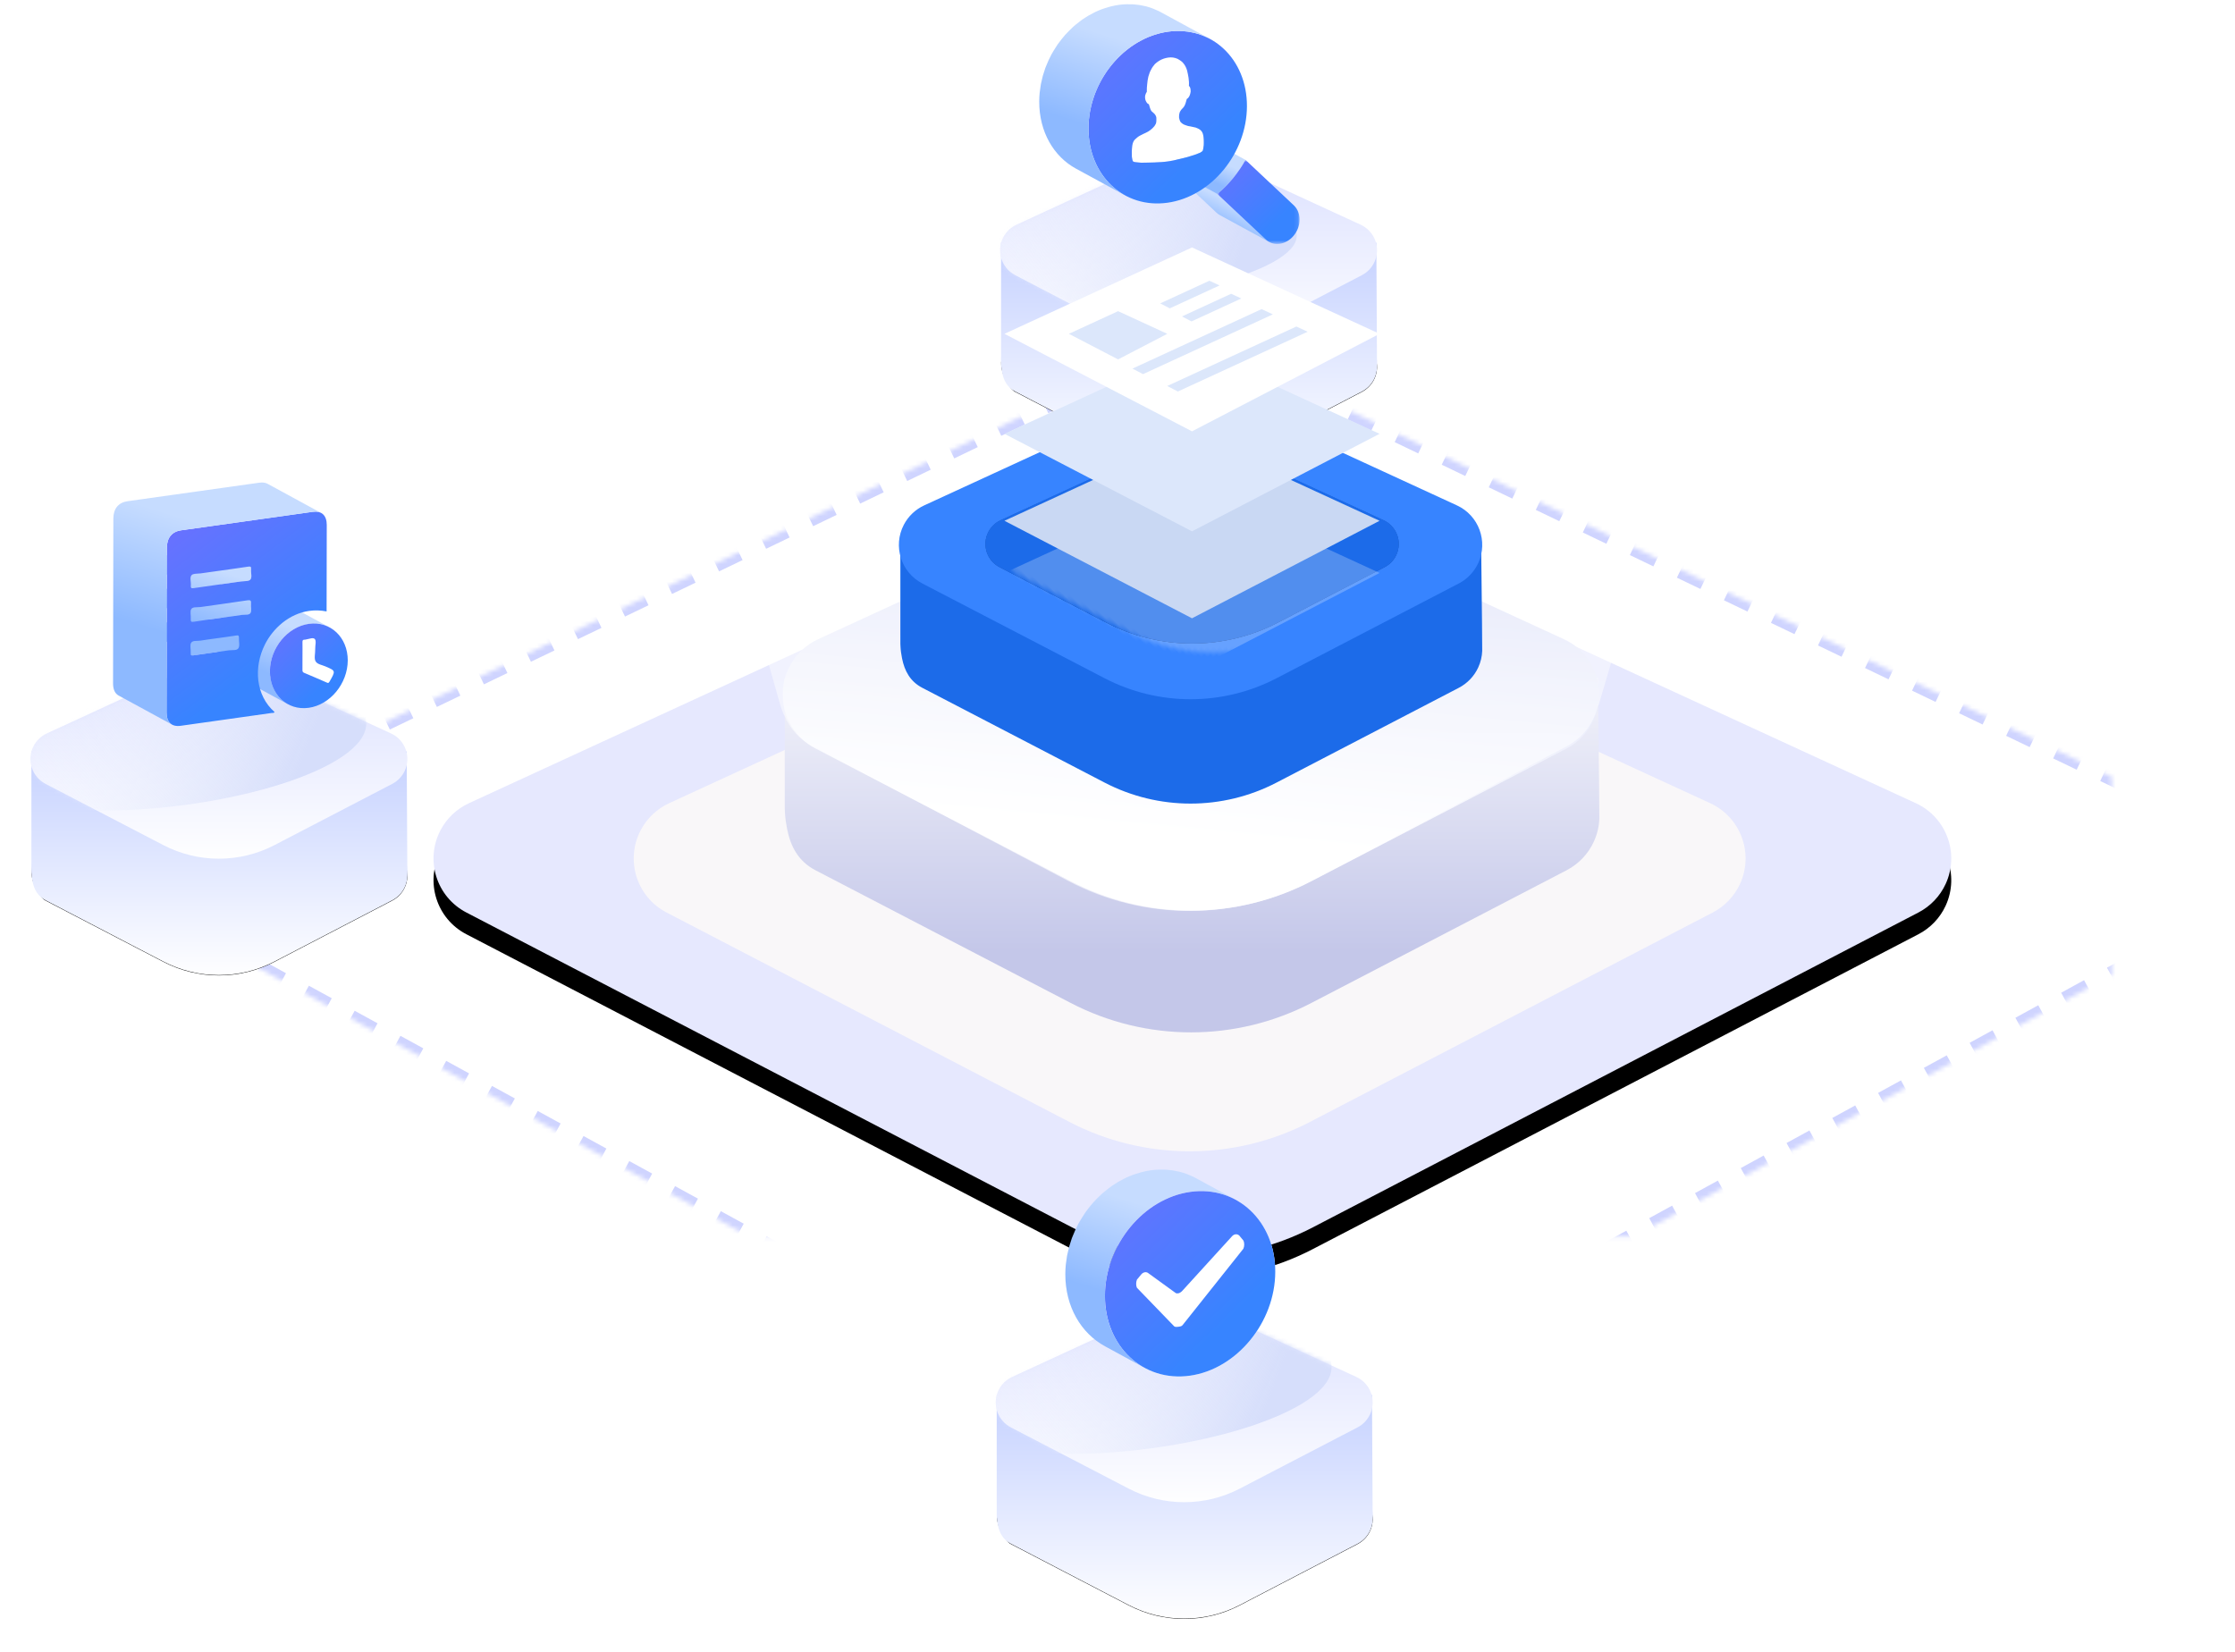 <?xml version="1.0" encoding="UTF-8"?>
<svg width="514px" height="380px" viewBox="0 0 514 380" version="1.1" xmlns="http://www.w3.org/2000/svg" xmlns:xlink="http://www.w3.org/1999/xlink">
    <title>jianli_img</title>
    <defs>
        <path d="M292.321,83.413 L433.598,148.475 C440.621,151.709 443.693,160.024 440.459,167.047 C439.159,169.869 436.957,172.179 434.201,173.612 L294.902,246.04 C277.552,255.061 256.895,255.061 239.545,246.04 L100.246,173.612 C93.386,170.046 90.716,161.593 94.283,154.733 C95.716,151.976 98.026,149.774 100.848,148.475 L242.126,83.413 C258.053,76.078 276.393,76.078 292.321,83.413 Z" id="path-1"></path>
        <filter x="-3.7%" y="-4.6%" width="107.4%" height="114.9%" filterUnits="objectBoundingBox" id="filter-2">
            <feOffset dx="0" dy="5" in="SourceAlpha" result="shadowOffsetOuter1"></feOffset>
            <feGaussianBlur stdDeviation="3.5" in="shadowOffsetOuter1" result="shadowBlurOuter1"></feGaussianBlur>
            <feColorMatrix values="0 0 0 0 0.761   0 0 0 0 0.789   0 0 0 0 0.937  0 0 0 1 0" type="matrix" in="shadowBlurOuter1"></feColorMatrix>
        </filter>
        <linearGradient x1="50%" y1="0%" x2="50%" y2="79.266%" id="linearGradient-3">
            <stop stop-color="#FFFFFF" offset="0%"></stop>
            <stop stop-color="#C4C7E9" offset="100%"></stop>
        </linearGradient>
        <linearGradient x1="-14.619%" y1="-47.977%" x2="73.819%" y2="60.737%" id="linearGradient-4">
            <stop stop-color="#939FEB" offset="0%"></stop>
            <stop stop-color="#FFFFFF" offset="100%"></stop>
        </linearGradient>
        <linearGradient x1="50%" y1="-14.325%" x2="50%" y2="100%" id="linearGradient-5">
            <stop stop-color="#FFFFFF" stop-opacity="0" offset="0%"></stop>
            <stop stop-color="#FFFFFF" offset="100%"></stop>
        </linearGradient>
        <path d="M292.98,53.237 L498.392,151.912 C505.362,155.26 508.298,163.624 504.95,170.594 C503.682,173.233 501.619,175.407 499.052,176.813 L295.807,288.053 C277.859,297.877 256.141,297.877 238.193,288.053 L34.948,176.813 C28.166,173.101 25.677,164.593 29.389,157.81 C30.794,155.243 32.969,153.18 35.608,151.912 L241.02,53.237 C257.442,45.349 276.558,45.349 292.98,53.237 Z" id="path-6"></path>
        <mask id="mask-7" maskContentUnits="userSpaceOnUse" maskUnits="objectBoundingBox" x="0" y="0" width="478.666" height="248.1" fill="white">
            <use xlink:href="#path-6"></use>
        </mask>
        <path d="M54.927,28.385 L82.928,41.28 C86.169,42.773 87.587,46.61 86.094,49.852 C85.494,51.154 84.478,52.22 83.206,52.882 L56.119,66.966 C48.111,71.129 38.577,71.129 30.569,66.966 L3.482,52.882 C2.044,52.244 -0.916,47.334 0.73,44.168 C1.391,42.896 2.457,41.88 3.76,41.28 L31.76,28.385 C39.112,25 47.576,25 54.927,28.385 Z" id="path-8"></path>
        <filter x="-12.7%" y="-22.6%" width="125.5%" height="149.7%" filterUnits="objectBoundingBox" id="filter-9">
            <feOffset dx="0" dy="1" in="SourceAlpha" result="shadowOffsetOuter1"></feOffset>
            <feGaussianBlur stdDeviation="3.5" in="shadowOffsetOuter1" result="shadowBlurOuter1"></feGaussianBlur>
            <feColorMatrix values="0 0 0 0 0.761   0 0 0 0 0.789   0 0 0 0 0.937  0 0 0 1 0" type="matrix" in="shadowBlurOuter1"></feColorMatrix>
        </filter>
        <linearGradient x1="50%" y1="0%" x2="50%" y2="100%" id="linearGradient-10">
            <stop stop-color="#BDCBFF" offset="0%"></stop>
            <stop stop-color="#FFFFFF" offset="100%"></stop>
        </linearGradient>
        <linearGradient x1="50%" y1="100%" x2="50%" y2="17.844%" id="linearGradient-11">
            <stop stop-color="#FFFFFF" offset="0%"></stop>
            <stop stop-color="#E1E5FF" offset="100%"></stop>
        </linearGradient>
        <path d="M54.927,2.539 L82.928,15.434 C86.169,16.927 87.587,20.764 86.094,24.006 C85.494,25.308 84.478,26.374 83.206,27.036 L56.119,41.119 C48.111,45.283 38.577,45.283 30.569,41.119 L3.482,27.036 C0.316,25.39 -0.916,21.488 0.73,18.322 C1.391,17.05 2.457,16.034 3.76,15.434 L31.76,2.539 C39.112,-0.846 47.576,-0.846 54.927,2.539 Z" id="path-12"></path>
        <linearGradient x1="17.013%" y1="40.359%" x2="88.296%" y2="50.997%" id="linearGradient-14">
            <stop stop-color="#FFFFFF" stop-opacity="0" offset="0%"></stop>
            <stop stop-color="#D6DEFB" offset="100%"></stop>
        </linearGradient>
        <path d="M54.927,28.385 L82.928,41.28 C86.169,42.773 87.587,46.61 86.094,49.852 C85.494,51.154 84.478,52.22 83.206,52.882 L56.119,66.966 C48.111,71.129 38.577,71.129 30.569,66.966 L3.482,52.882 C2.044,52.244 -0.916,47.334 0.73,44.168 C1.391,42.896 2.457,41.88 3.76,41.28 L31.76,28.385 C39.112,25 47.576,25 54.927,28.385 Z" id="path-15"></path>
        <filter x="-12.7%" y="-22.6%" width="125.5%" height="149.7%" filterUnits="objectBoundingBox" id="filter-16">
            <feOffset dx="0" dy="1" in="SourceAlpha" result="shadowOffsetOuter1"></feOffset>
            <feGaussianBlur stdDeviation="3.5" in="shadowOffsetOuter1" result="shadowBlurOuter1"></feGaussianBlur>
            <feColorMatrix values="0 0 0 0 0.761   0 0 0 0 0.789   0 0 0 0 0.937  0 0 0 1 0" type="matrix" in="shadowBlurOuter1"></feColorMatrix>
        </filter>
        <path d="M54.927,2.539 L82.928,15.434 C86.169,16.927 87.587,20.764 86.094,24.006 C85.494,25.308 84.478,26.374 83.206,27.036 L56.119,41.119 C48.111,45.283 38.577,45.283 30.569,41.119 L3.482,27.036 C0.316,25.39 -0.916,21.488 0.73,18.322 C1.391,17.05 2.457,16.034 3.76,15.434 L31.76,2.539 C39.112,-0.846 47.576,-0.846 54.927,2.539 Z" id="path-17"></path>
        <path d="M54.927,28.385 L82.928,41.28 C86.169,42.773 87.587,46.61 86.094,49.852 C85.494,51.154 84.478,52.22 83.206,52.882 L56.119,66.966 C48.111,71.129 38.577,71.129 30.569,66.966 L3.482,52.882 C2.044,52.244 -0.916,47.334 0.73,44.168 C1.391,42.896 2.457,41.88 3.76,41.28 L31.76,28.385 C39.112,25 47.576,25 54.927,28.385 Z" id="path-19"></path>
        <filter x="-12.7%" y="-22.6%" width="125.5%" height="149.7%" filterUnits="objectBoundingBox" id="filter-20">
            <feOffset dx="0" dy="1" in="SourceAlpha" result="shadowOffsetOuter1"></feOffset>
            <feGaussianBlur stdDeviation="3.5" in="shadowOffsetOuter1" result="shadowBlurOuter1"></feGaussianBlur>
            <feColorMatrix values="0 0 0 0 0.761   0 0 0 0 0.789   0 0 0 0 0.937  0 0 0 1 0" type="matrix" in="shadowBlurOuter1"></feColorMatrix>
        </filter>
        <path d="M54.927,2.539 L82.928,15.434 C86.169,16.927 87.587,20.764 86.094,24.006 C85.494,25.308 84.478,26.374 83.206,27.036 L56.119,41.119 C48.111,45.283 38.577,45.283 30.569,41.119 L3.482,27.036 C0.316,25.39 -0.916,21.488 0.73,18.322 C1.391,17.05 2.457,16.034 3.76,15.434 L31.76,2.539 C39.112,-0.846 47.576,-0.846 54.927,2.539 Z" id="path-21"></path>
        <linearGradient x1="17.013%" y1="43.628%" x2="88.296%" y2="50.659%" id="linearGradient-23">
            <stop stop-color="#FFFFFF" stop-opacity="0" offset="0%"></stop>
            <stop stop-color="#D6DEFB" offset="100%"></stop>
        </linearGradient>
        <linearGradient x1="26.835%" y1="27.32%" x2="73.214%" y2="73.926%" id="linearGradient-24">
            <stop stop-color="#2675F3" offset="0%"></stop>
            <stop stop-color="#124AA3" offset="100%"></stop>
        </linearGradient>
        <path d="M55.708,30.355 L82.665,20.398 C85.774,19.25 89.224,20.839 90.373,23.947 C90.834,25.197 90.867,26.564 90.466,27.833 L82.143,54.183 C77.936,67.503 67.503,77.936 54.183,82.143 L27.833,90.466 C24.674,91.464 21.303,89.711 20.305,86.551 C19.904,85.281 19.937,83.914 20.398,82.665 L30.355,55.708 C34.695,43.958 43.958,34.695 55.708,30.355 Z" id="path-25"></path>
        <linearGradient x1="38.201%" y1="18.53%" x2="21.15%" y2="62.486%" id="linearGradient-27">
            <stop stop-color="#C6DCFF" offset="0%"></stop>
            <stop stop-color="#8DB9FF" offset="100%"></stop>
        </linearGradient>
        <linearGradient x1="7.759%" y1="0%" x2="92.241%" y2="100%" id="linearGradient-28">
            <stop stop-color="#6871FF" offset="0%"></stop>
            <stop stop-color="#3784FF" offset="71.82%"></stop>
            <stop stop-color="#3784FF" offset="100%"></stop>
        </linearGradient>
        <linearGradient x1="39.053%" y1="16.551%" x2="23.232%" y2="63.271%" id="linearGradient-29">
            <stop stop-color="#C6DCFF" offset="0%"></stop>
            <stop stop-color="#8DB9FF" offset="100%"></stop>
        </linearGradient>
        <linearGradient x1="22.089%" y1="0%" x2="77.911%" y2="100%" id="linearGradient-30">
            <stop stop-color="#6871FF" offset="0%"></stop>
            <stop stop-color="#3784FF" offset="71.82%"></stop>
            <stop stop-color="#3784FF" offset="100%"></stop>
        </linearGradient>
        <linearGradient x1="41.285%" y1="16.551%" x2="28.691%" y2="63.271%" id="linearGradient-31">
            <stop stop-color="#C6DCFF" offset="0%"></stop>
            <stop stop-color="#8DB9FF" offset="100%"></stop>
        </linearGradient>
        <path d="M33.607,0.045 C23.526,1.461 13.437,2.88 3.357,4.296 L3.357,4.296 C1.245,4.593 0.074,6.018 0.07,8.278 L0.07,8.278 C0.047,20.914 0.024,33.56 0,46.195 L0,46.195 C-0.003,47.59 0.44,48.542 1.276,48.996 L1.276,48.996 L13.587,55.693 C12.751,55.238 12.308,54.287 12.311,52.892 L12.311,52.892 C12.334,40.256 12.358,27.611 12.381,14.975 L12.381,14.975 C12.386,12.715 13.556,11.289 15.667,10.993 L15.667,10.993 C25.748,9.576 35.837,8.158 45.918,6.742 L45.918,6.742 C46.697,6.632 47.352,6.725 47.863,7.004 L47.863,7.004 L35.552,0.306 C35.181,0.104 34.735,0 34.219,0 L34.219,0 C34.024,0 33.821,0.015 33.607,0.045" id="path-32"></path>
        <linearGradient x1="38.201%" y1="31.683%" x2="21.15%" y2="57.267%" id="linearGradient-34">
            <stop stop-color="#C6DCFF" offset="0%"></stop>
            <stop stop-color="#8DB9FF" offset="100%"></stop>
        </linearGradient>
        <linearGradient x1="38.201%" y1="29.261%" x2="21.15%" y2="58.228%" id="linearGradient-35">
            <stop stop-color="#C6DCFF" offset="0%"></stop>
            <stop stop-color="#8DB9FF" offset="100%"></stop>
        </linearGradient>
        <polygon id="path-36" points="0 0 18.903 0 18.903 19.339 0 19.339"></polygon>
        <linearGradient x1="2.229%" y1="0%" x2="97.771%" y2="100%" id="linearGradient-38">
            <stop stop-color="#6871FF" offset="0%"></stop>
            <stop stop-color="#3784FF" offset="71.82%"></stop>
            <stop stop-color="#3784FF" offset="100%"></stop>
        </linearGradient>
        <linearGradient x1="7.801%" y1="0%" x2="92.199%" y2="100%" id="linearGradient-39">
            <stop stop-color="#6871FF" offset="0%"></stop>
            <stop stop-color="#3784FF" offset="71.82%"></stop>
            <stop stop-color="#3784FF" offset="100%"></stop>
        </linearGradient>
        <linearGradient x1="40.578%" y1="16.551%" x2="26.963%" y2="63.271%" id="linearGradient-40">
            <stop stop-color="#C6DCFF" offset="0%"></stop>
            <stop stop-color="#8DB9FF" offset="100%"></stop>
        </linearGradient>
        <linearGradient x1="41.296%" y1="16.551%" x2="28.718%" y2="63.271%" id="linearGradient-41">
            <stop stop-color="#C6DCFF" offset="0%"></stop>
            <stop stop-color="#8DB9FF" offset="100%"></stop>
        </linearGradient>
        <linearGradient x1="7.795%" y1="0%" x2="92.205%" y2="100%" id="linearGradient-42">
            <stop stop-color="#6871FF" offset="0%"></stop>
            <stop stop-color="#3784FF" offset="71.82%"></stop>
            <stop stop-color="#3784FF" offset="100%"></stop>
        </linearGradient>
    </defs>
    <g id="new" stroke="none" stroke-width="1" fill="none" fill-rule="evenodd">
        <g id="大中型企业" transform="translate(-275, -1079)">
            <g id="编组-37" transform="translate(282, 1067)">
                <g id="jianli_img" transform="translate(0, 12.973)">
                    <g id="编组-21" transform="translate(0, 35.28)">
                        <g id="矩形">
                            <use fill="black" fill-opacity="1" filter="url(#filter-2)" xlink:href="#path-1"></use>
                            <use fill="#E6E8FE" fill-rule="evenodd" xlink:href="#path-1"></use>
                        </g>
                        <path d="M291.694,104.906 L386.302,148.475 C393.325,151.709 396.396,160.024 393.162,167.047 C391.862,169.869 389.661,172.179 386.904,173.612 L294.275,221.774 C276.925,230.795 256.267,230.795 238.917,221.774 L146.288,173.612 C139.427,170.046 136.758,161.593 140.325,154.733 C141.758,151.976 144.068,149.774 146.89,148.475 L241.498,104.906 C257.426,97.57 275.766,97.57 291.694,104.906 Z" id="矩形" fill="#F9F7F9"></path>
                        <g id="编组-20" transform="translate(141, 10.72)">
                            <path d="M151.01,100.107 L170.32,109 L219.48,109 C219.734,129.727 219.845,140.499 219.813,141.315 C219.744,143.098 219.33,144.897 218.537,146.618 C217.237,149.441 215.036,151.75 212.279,153.183 L153.59,183.698 C136.24,192.719 115.583,192.719 98.233,183.698 L39.545,153.183 C35.605,151.135 33.801,147.694 33.012,143.65 C32.775,142.435 32.574,141.149 32.52,139.855 C32.494,139.573 32.48,139.288 32.48,139 L32.48,109 L81.502,109 L100.814,100.107 C116.742,92.772 135.082,92.772 151.01,100.107 Z" id="路径" fill="url(#linearGradient-3)"></path>
                            <path d="M115.45,66.045 L178.104,42.902 C185.357,40.223 193.408,43.931 196.087,51.184 C197.164,54.099 197.24,57.289 196.305,60.251 L176.383,123.327 C170.493,141.974 155.886,156.582 137.239,162.471 L74.163,182.393 C66.79,184.722 58.925,180.632 56.597,173.259 C55.661,170.297 55.737,167.107 56.814,164.192 L79.956,101.538 C86.032,85.089 99.001,72.121 115.45,66.045 Z" id="矩形备份-4" fill="url(#linearGradient-4)" transform="translate(125.912, 112) rotate(45) translate(-125.912, -112) "></path>
                            <path d="M251.498,7 L219.707,115.021 C219.661,115.178 219.579,115.317 219.471,115.429 C219.254,116.358 218.939,117.279 218.519,118.178 C217.226,120.949 215.062,123.22 212.357,124.645 L153.555,155.62 C136.052,164.84 115.13,164.84 97.628,155.62 L38.826,124.645 C35.802,123.052 33.602,120.509 32.4,117.577 C32.186,117.45 31.518,115.452 31.301,114.682 C23.744,87.862 13.63,51.968 0.96,7.001 L251.498,7 Z" id="形状结合" fill="url(#linearGradient-5)" opacity="0.658"></path>
                        </g>
                        <use id="矩形" stroke="#CFD4FF" mask="url(#mask-7)" stroke-width="4" stroke-dasharray="6" xlink:href="#path-6"></use>
                        <g id="编组-20备份" transform="translate(222, 265)">
                            <g id="矩形备份-4">
                                <use fill="black" fill-opacity="1" filter="url(#filter-9)" xlink:href="#path-8"></use>
                                <use fill="#E6E8FE" fill-rule="evenodd" xlink:href="#path-8"></use>
                            </g>
                            <path d="M54.927,15.462 L63.84,19.566 L86.529,19.567 C86.647,38.364 86.698,47.951 86.683,48.327 C86.651,49.15 86.46,49.98 86.094,50.775 C85.494,52.078 84.478,53.144 83.206,53.805 L56.119,67.889 C48.111,72.052 38.577,72.052 30.569,67.889 L3.482,53.805 C1.664,52.86 0.831,51.271 0.467,49.405 C0.358,48.844 0.265,48.251 0.24,47.653 C0.228,47.523 0.222,47.392 0.222,47.259 L0.222,19.567 L22.847,19.566 L31.76,15.462 C39.112,12.077 47.576,12.077 54.927,15.462 Z" id="路径" fill="url(#linearGradient-10)"></path>
                            <g id="椭圆形">
                                <mask id="mask-13" fill="white">
                                    <use xlink:href="#path-12"></use>
                                </mask>
                                <use id="蒙版" fill="url(#linearGradient-11)" xlink:href="#path-12"></use>
                                <path d="M17.111,33.136 C44.725,33.136 77.223,23.731 77.223,13.201 C77.223,2.672 54.838,-5.864 27.223,-5.864 C-0.391,-5.864 -22.777,2.672 -22.777,13.201 C-22.777,23.731 -10.503,33.136 17.111,33.136 Z" fill="url(#linearGradient-14)" mask="url(#mask-13)"></path>
                            </g>
                        </g>
                        <g id="编组-20备份" transform="translate(0, 117)">
                            <g id="矩形备份-4">
                                <use fill="black" fill-opacity="1" filter="url(#filter-16)" xlink:href="#path-15"></use>
                                <use fill="#E6E8FE" fill-rule="evenodd" xlink:href="#path-15"></use>
                            </g>
                            <path d="M54.927,15.462 L63.84,19.566 L86.529,19.567 C86.647,38.364 86.698,47.951 86.683,48.327 C86.651,49.15 86.46,49.98 86.094,50.775 C85.494,52.078 84.478,53.144 83.206,53.805 L56.119,67.889 C48.111,72.052 38.577,72.052 30.569,67.889 L3.482,53.805 C1.664,52.86 0.831,51.271 0.467,49.405 C0.358,48.844 0.265,48.251 0.24,47.653 C0.228,47.523 0.222,47.392 0.222,47.259 L0.222,19.567 L22.847,19.566 L31.76,15.462 C39.112,12.077 47.576,12.077 54.927,15.462 Z" id="路径" fill="url(#linearGradient-10)"></path>
                            <g id="椭圆形">
                                <mask id="mask-18" fill="white">
                                    <use xlink:href="#path-17"></use>
                                </mask>
                                <use id="蒙版" fill="url(#linearGradient-11)" xlink:href="#path-17"></use>
                                <path d="M17.111,33.136 C44.725,33.136 77.223,23.731 77.223,13.201 C77.223,2.672 54.838,-5.864 27.223,-5.864 C-0.391,-5.864 -22.777,2.672 -22.777,13.201 C-22.777,23.731 -10.503,33.136 17.111,33.136 Z" fill="url(#linearGradient-14)" mask="url(#mask-18)"></path>
                            </g>
                        </g>
                        <g id="编组-20备份-2" transform="translate(223, 0)">
                            <g id="矩形备份-4">
                                <use fill="black" fill-opacity="1" filter="url(#filter-20)" xlink:href="#path-19"></use>
                                <use fill="#E6E8FE" fill-rule="evenodd" xlink:href="#path-19"></use>
                            </g>
                            <path d="M54.927,15.462 L63.84,19.566 L86.529,19.567 C86.647,38.364 86.698,47.951 86.683,48.327 C86.651,49.15 86.46,49.98 86.094,50.775 C85.494,52.078 84.478,53.144 83.206,53.805 L56.119,67.889 C48.111,72.052 38.577,72.052 30.569,67.889 L3.482,53.805 C1.664,52.86 0.831,51.271 0.467,49.405 C0.358,48.844 0.265,48.251 0.24,47.653 C0.228,47.523 0.222,47.392 0.222,47.259 L0.222,19.567 L22.847,19.566 L31.76,15.462 C39.112,12.077 47.576,12.077 54.927,15.462 Z" id="路径" fill="url(#linearGradient-10)"></path>
                            <g id="椭圆形">
                                <mask id="mask-22" fill="white">
                                    <use xlink:href="#path-21"></use>
                                </mask>
                                <use id="蒙版" fill="url(#linearGradient-11)" xlink:href="#path-21"></use>
                                <path d="M8.111,34.136 C35.725,34.136 68.223,26.489 68.223,17.929 C68.223,9.369 45.838,2.429 18.223,2.429 C-9.391,2.429 -31.777,9.369 -31.777,17.929 C-31.777,26.489 -19.503,34.136 8.111,34.136 Z" fill="url(#linearGradient-23)" mask="url(#mask-22)"></path>
                            </g>
                        </g>
                    </g>
                    <g id="编组-23" transform="translate(187, 31.669)">
                        <path d="M97.729,86.639 L111.522,92.991 L146.637,92.991 C146.818,108.462 146.897,116.49 146.875,117.073 C146.825,118.346 146.529,119.631 145.963,120.861 C145.035,122.877 143.462,124.526 141.493,125.55 L99.573,147.346 C87.18,153.79 72.424,153.79 60.032,147.346 L18.111,125.55 C15.298,124.087 14.008,121.629 13.445,118.741 C13.276,117.873 13.132,116.954 13.094,116.03 C13.075,115.829 13.065,115.625 13.065,115.419 L13.065,92.991 L48.081,92.991 L61.875,86.639 C73.252,81.399 86.352,81.399 97.729,86.639 Z" id="路径" fill="#1C6BE9"></path>
                        <path d="M72.329,59.308 L117.082,42.778 C122.263,40.864 128.014,43.513 129.928,48.694 C130.697,50.775 130.751,53.054 130.083,55.17 L115.853,100.225 C111.646,113.544 101.212,123.977 87.893,128.184 L42.839,142.414 C37.572,144.078 31.955,141.157 30.291,135.89 C29.623,133.774 29.677,131.495 30.446,129.414 L46.977,84.661 C51.317,72.911 60.58,63.648 72.329,59.308 Z" id="矩形备份-4" fill="#3784FF" transform="translate(79.802, 92.134) rotate(45) translate(-79.802, -92.134) "></path>
                        <path d="M80.708,67.335 L107.665,57.377 C110.774,56.229 114.224,57.818 115.373,60.927 C115.834,62.176 115.867,63.543 115.466,64.813 L107.143,91.163 C102.936,104.482 92.503,114.916 79.183,119.122 L52.833,127.445 C49.674,128.443 46.303,126.69 45.305,123.53 C44.904,122.261 44.937,120.894 45.398,119.644 L55.355,92.687 C59.695,80.938 68.958,71.675 80.708,67.335 Z" id="矩形备份-4" fill="url(#linearGradient-24)" transform="translate(80.154, 92.134) rotate(45) translate(-80.154, -92.134) "></path>
                        <path d="M80.708,67.335 L107.665,57.377 C110.774,56.229 114.224,57.818 115.373,60.927 C115.834,62.176 115.867,63.543 115.466,64.813 L107.143,91.163 C102.936,104.482 92.503,114.916 79.183,119.122 L52.833,127.445 C49.674,128.443 46.303,126.69 45.305,123.53 C44.904,122.261 44.937,120.894 45.398,119.644 L55.355,92.687 C59.695,80.938 68.958,71.675 80.708,67.335 Z" id="矩形备份-4" fill="url(#linearGradient-24)" transform="translate(80.154, 92.134) rotate(-315) translate(-80.154, -92.134) "></path>
                        <g id="矩形备份-4" transform="translate(25, 36.979)">
                            <mask id="mask-26" fill="white">
                                <use xlink:href="#path-25"></use>
                            </mask>
                            <use id="蒙版" fill="#1C6BE9" transform="translate(55.154, 55.154) rotate(-315) translate(-55.154, -55.154) " xlink:href="#path-25"></use>
                            <polygon fill="#FFFFFF" opacity="0.487" mask="url(#mask-26)" transform="translate(55.134, 62.154) rotate(-315) translate(-55.134, -62.154) " points="41.088 48.108 85.634 31.654 70.992 78.013 24.634 92.654"></polygon>
                        </g>
                        <polygon id="矩形备份-4" fill="#C9D8F3" transform="translate(80.134, 87.134) rotate(-315) translate(-80.134, -87.134) " points="66.088 73.088 110.634 56.634 95.992 102.992 49.634 117.634"></polygon>
                        <polygon id="矩形备份-4" fill="#DCE7FB" transform="translate(80.134, 67.134) rotate(-315) translate(-80.134, -67.134) " points="66.088 53.088 110.634 36.634 95.992 82.992 49.634 97.634"></polygon>
                        <g id="编组-3" transform="translate(36.634, 0.634)">
                            <polygon id="矩形备份-5" fill="#FFFFFF" transform="translate(43.5, 43.5) rotate(-315) translate(-43.5, -43.5) " points="29.454 29.454 74 13 59.358 59.358 13 74"></polygon>
                            <polygon id="矩形备份-9" fill="#DCE7FB" transform="translate(26.5, 43.5) rotate(-315) translate(-26.5, -43.5) " points="22.816 39.816 34.5 35.5 30.66 47.66 18.5 51.5"></polygon>
                            <polygon id="路径" fill="#DCE7FB" points="59.5 37.823 62.1 39.02 32.245 52.769 29.802 51.5"></polygon>
                            <polygon id="路径备份-2" fill="#DCE7FB" points="67.5 41.823 70.1 43.02 40.245 56.769 37.802 55.5"></polygon>
                            <polygon id="路径" fill="#DCE7FB" points="47.5 31.29 49.842 32.369 38.387 37.644 36.186 36.5"></polygon>
                            <polygon id="路径备份" fill="#DCE7FB" points="52.5 34.29 54.842 35.369 43.387 40.644 41.186 39.5"></polygon>
                        </g>
                    </g>
                    <g id="编组" transform="translate(19, 110)">
                        <g transform="translate(23.763, 25.731)">
                            <path d="M26.973,18.137 C26.982,18.097 26.987,18.059 26.991,18.021 C26.994,18.001 26.996,17.981 26.997,17.963 C26.999,17.92 26.997,17.88 26.992,17.841 C26.991,17.83 26.991,17.819 26.989,17.808 C26.981,17.76 26.967,17.714 26.947,17.67 C26.942,17.658 26.934,17.647 26.928,17.636 C26.911,17.604 26.893,17.572 26.87,17.542 C26.859,17.528 26.846,17.513 26.834,17.499 C26.811,17.473 26.785,17.447 26.757,17.421 C26.742,17.406 26.726,17.392 26.709,17.378 C26.676,17.352 26.641,17.325 26.602,17.299 C26.585,17.287 26.569,17.275 26.551,17.263 C26.492,17.226 26.429,17.187 26.358,17.149 L22.718,15.169 C22.487,14.464 22.763,13.428 22.727,12.582 C22.693,11.774 23.05,10.632 22.601,10.237 C22.57,10.21 22.536,10.187 22.501,10.168 L10.191,3.471 C10.226,3.49 10.259,3.513 10.291,3.54 C10.74,3.935 10.383,5.077 10.416,5.884 C10.457,6.86 10.084,8.088 10.549,8.77 C10.618,8.868 10.7,8.955 10.793,9.033 C10.886,9.109 10.99,9.177 11.101,9.238 L14.683,11.186 C14.685,11.212 14.688,11.238 14.687,11.266 C14.686,11.285 14.683,11.304 14.681,11.324 C14.676,11.361 14.671,11.4 14.662,11.44 C14.657,11.462 14.652,11.486 14.646,11.509 C14.635,11.551 14.62,11.597 14.605,11.643 C14.597,11.664 14.591,11.685 14.582,11.708 C14.549,11.796 14.508,11.89 14.459,11.993 C14.449,12.015 14.437,12.039 14.426,12.062 C14.378,12.161 14.325,12.265 14.264,12.379 C14.258,12.391 14.252,12.402 14.245,12.414 C14.179,12.537 14.105,12.67 14.025,12.812 C14.004,12.849 13.983,12.887 13.961,12.925 C13.881,13.064 13.798,13.209 13.707,13.368 C13.68,13.415 13.655,13.456 13.63,13.491 C13.628,13.494 13.625,13.497 13.623,13.501 C13.601,13.53 13.579,13.556 13.558,13.577 C13.555,13.58 13.552,13.583 13.549,13.585 C13.527,13.606 13.505,13.623 13.483,13.635 C13.48,13.637 13.477,13.638 13.474,13.64 C13.449,13.653 13.424,13.661 13.398,13.665 C13.358,13.67 13.316,13.666 13.27,13.654 C13.229,13.644 13.185,13.628 13.135,13.607 C11.372,12.837 9.609,12.067 7.828,11.328 C7.802,11.317 7.778,11.306 7.756,11.294 L20.067,17.991 C20.075,17.995 20.083,17.999 20.092,18.003 C20.107,18.011 20.122,18.018 20.139,18.024 C21.919,18.764 23.683,19.534 25.446,20.304 C25.493,20.325 25.536,20.34 25.576,20.351 C25.578,20.351 25.579,20.351 25.581,20.351 C25.627,20.363 25.669,20.367 25.709,20.362 C25.732,20.358 25.755,20.352 25.778,20.341 C25.78,20.34 25.783,20.338 25.785,20.337 C25.788,20.336 25.791,20.334 25.793,20.332 C25.801,20.328 25.81,20.324 25.817,20.318 C25.829,20.31 25.841,20.3 25.853,20.29 C25.855,20.288 25.857,20.285 25.86,20.282 C25.863,20.28 25.866,20.277 25.869,20.274 C25.876,20.266 25.884,20.259 25.892,20.251 C25.905,20.235 25.919,20.217 25.933,20.197 C25.936,20.194 25.938,20.191 25.94,20.188 C25.941,20.187 25.942,20.186 25.943,20.184 C25.967,20.15 25.992,20.111 26.018,20.065 C26.109,19.906 26.192,19.76 26.272,19.621 C26.293,19.584 26.315,19.545 26.335,19.509 C26.415,19.368 26.49,19.233 26.556,19.11 C26.558,19.107 26.561,19.103 26.563,19.099 C26.567,19.091 26.57,19.084 26.574,19.076 C26.635,18.962 26.689,18.857 26.737,18.758 C26.748,18.736 26.76,18.712 26.771,18.69 C26.818,18.587 26.859,18.493 26.892,18.405 C26.895,18.399 26.899,18.391 26.901,18.385 C26.907,18.368 26.91,18.355 26.915,18.339 C26.931,18.293 26.945,18.248 26.957,18.205 C26.963,18.182 26.968,18.159 26.973,18.137" id="Fill-1" fill="#FFFFFF"></path>
                            <path d="M22.749,6.702 C22.834,6.706 22.918,6.711 23.002,6.717 C23.161,6.728 23.318,6.745 23.474,6.765 C23.551,6.776 23.628,6.785 23.704,6.797 C23.892,6.828 24.077,6.867 24.259,6.911 C24.298,6.921 24.338,6.927 24.376,6.937 C24.6,6.995 24.819,7.065 25.034,7.143 C25.095,7.165 25.155,7.191 25.215,7.215 C25.37,7.275 25.523,7.34 25.671,7.41 C25.798,7.47 25.925,7.529 26.048,7.596 L26.046,7.595 L26.048,7.596 L13.738,0.899 C13.647,0.85 13.556,0.803 13.464,0.757 C13.431,0.741 13.395,0.729 13.362,0.714 C13.212,0.643 13.059,0.578 12.903,0.517 C12.843,0.494 12.785,0.468 12.724,0.445 C12.509,0.368 12.29,0.298 12.065,0.24 C12.06,0.238 12.055,0.236 12.049,0.234 C12.016,0.226 11.981,0.222 11.948,0.214 C11.766,0.17 11.582,0.131 11.394,0.1 C11.318,0.088 11.24,0.079 11.164,0.069 C11.008,0.048 10.851,0.031 10.691,0.019 C10.607,0.014 10.523,0.008 10.439,0.005 C10.274,-0.001 10.108,-0.001 9.941,0.002 C9.865,0.004 9.789,0.003 9.713,0.007 C9.469,0.019 9.225,0.04 8.976,0.074 C8.7,0.113 8.428,0.169 8.158,0.234 C8.079,0.253 8.001,0.275 7.922,0.296 C7.72,0.349 7.521,0.41 7.323,0.478 C7.25,0.503 7.177,0.526 7.105,0.553 C6.854,0.646 6.605,0.747 6.362,0.861 C6.355,0.864 6.349,0.868 6.343,0.871 C6.279,0.901 6.219,0.937 6.156,0.968 C5.954,1.069 5.753,1.173 5.558,1.288 C5.464,1.343 5.373,1.405 5.281,1.463 C5.155,1.543 5.026,1.617 4.904,1.702 C4.866,1.728 4.832,1.757 4.796,1.783 C4.731,1.828 4.667,1.877 4.604,1.924 C4.433,2.051 4.266,2.184 4.102,2.322 C4.041,2.372 3.98,2.423 3.92,2.475 C3.886,2.505 3.851,2.532 3.817,2.562 C3.646,2.716 3.479,2.878 3.316,3.044 C3.287,3.073 3.259,3.105 3.231,3.135 C3.119,3.251 3.007,3.367 2.901,3.488 C2.845,3.551 2.793,3.618 2.738,3.682 C2.691,3.739 2.644,3.794 2.597,3.851 C2.422,4.066 2.252,4.286 2.092,4.514 C2.089,4.518 2.086,4.522 2.084,4.526 C2.072,4.544 2.06,4.563 2.048,4.58 C1.897,4.799 1.755,5.024 1.619,5.253 C1.577,5.324 1.536,5.395 1.495,5.467 C1.451,5.544 1.405,5.619 1.363,5.697 C1.308,5.797 1.263,5.902 1.211,6.003 C1.161,6.104 1.109,6.204 1.062,6.307 C0.973,6.497 0.892,6.691 0.814,6.886 C0.78,6.972 0.741,7.057 0.709,7.144 C0.701,7.164 0.691,7.184 0.684,7.205 C0.628,7.357 0.585,7.513 0.536,7.667 C0.494,7.798 0.447,7.927 0.41,8.059 C0.358,8.244 0.319,8.433 0.277,8.62 C0.248,8.745 0.214,8.869 0.19,8.995 C0.15,9.206 0.124,9.42 0.097,9.634 C0.083,9.74 0.063,9.845 0.051,9.953 C0.02,10.274 0.002,10.599 0,10.925 C-0.004,11.574 0.05,12.201 0.159,12.799 C0.232,13.198 0.328,13.584 0.447,13.957 C0.506,14.143 0.571,14.326 0.641,14.505 C0.923,15.221 1.289,15.877 1.729,16.462 C1.839,16.608 1.954,16.75 2.072,16.887 C2.667,17.572 3.37,18.141 4.156,18.569 L16.467,25.266 C13.95,23.896 12.287,21.086 12.311,17.622 C12.313,17.296 12.331,16.971 12.363,16.649 C12.373,16.541 12.394,16.435 12.408,16.328 C12.435,16.115 12.461,15.902 12.501,15.692 C12.525,15.565 12.559,15.441 12.588,15.315 C12.629,15.128 12.669,14.94 12.721,14.755 C12.757,14.623 12.805,14.495 12.846,14.364 C12.902,14.189 12.955,14.012 13.02,13.84 C13.052,13.754 13.09,13.669 13.125,13.583 C13.203,13.388 13.284,13.194 13.372,13.003 C13.42,12.901 13.471,12.801 13.522,12.7 C13.613,12.52 13.706,12.34 13.806,12.164 C13.846,12.093 13.887,12.021 13.929,11.95 C14.066,11.721 14.208,11.496 14.359,11.277 C14.371,11.259 14.383,11.241 14.395,11.223 C14.557,10.991 14.73,10.767 14.908,10.548 C14.954,10.491 15.001,10.435 15.049,10.379 C15.207,10.192 15.371,10.009 15.54,9.833 C15.57,9.802 15.597,9.77 15.627,9.74 C15.821,9.542 16.023,9.354 16.23,9.172 C16.29,9.119 16.352,9.069 16.413,9.018 C16.576,8.881 16.743,8.748 16.914,8.621 C16.978,8.574 17.041,8.525 17.106,8.479 C17.264,8.367 17.427,8.263 17.59,8.16 C17.683,8.102 17.774,8.04 17.869,7.984 C18.063,7.87 18.263,7.767 18.464,7.666 C18.528,7.635 18.589,7.598 18.653,7.568 C18.903,7.45 19.158,7.345 19.415,7.25 C19.488,7.223 19.561,7.2 19.634,7.175 C19.831,7.107 20.031,7.047 20.233,6.992 C20.311,6.971 20.389,6.95 20.468,6.931 C20.739,6.866 21.011,6.81 21.287,6.771 C21.535,6.737 21.78,6.717 22.024,6.704 C22.1,6.7 22.175,6.701 22.252,6.699 C22.419,6.695 22.585,6.695 22.749,6.702" id="Fill-3" fill="url(#linearGradient-27)"></path>
                            <path d="M26.018,20.065 C27.432,17.606 27.432,17.579 25.271,16.65 L25.133,16.585 C24.346,16.238 23.308,16.113 22.86,15.467 C22.394,14.785 22.768,13.556 22.727,12.582 C22.694,11.774 23.051,10.631 22.601,10.237 C22.412,10.075 22.144,10.058 21.842,10.101 C21.62,10.132 21.381,10.194 21.139,10.256 C20.914,10.31 20.689,10.371 20.478,10.4 C20.43,10.407 20.381,10.412 20.335,10.415 L20.257,10.427 C20.206,10.425 20.16,10.427 20.118,10.432 C19.866,10.468 19.791,10.649 19.797,10.977 C19.821,12.057 19.802,13.142 19.8,14.225 C19.798,15.243 19.805,16.27 19.794,17.289 C19.785,17.626 19.802,17.885 20.139,18.024 C21.919,18.764 23.683,19.534 25.446,20.304 C25.55,20.35 25.634,20.372 25.709,20.362 C25.819,20.347 25.908,20.258 26.018,20.065 M21.287,6.771 C26.234,6.085 30.223,9.875 30.214,15.19 C30.194,20.505 26.172,25.393 21.239,26.086 C16.282,26.783 12.275,22.986 12.311,17.621 C12.347,12.324 16.369,7.462 21.287,6.771" id="Fill-5" fill="url(#linearGradient-28)"></path>
                        </g>
                        <g transform="translate(5.101, 11.884)" fill="url(#linearGradient-29)" id="路径">
                            <path d="M26.39,10.517 C26.246,10.636 26.054,10.704 25.837,10.746 L25.704,10.768 L25.372,10.8 L24.855,10.826 C24.769,10.83 24.685,10.835 24.602,10.841 L24.359,10.867 L19.607,11.532 L26.428,15.243 L26.486,15.283 C26.61,15.388 26.648,15.579 26.634,15.877 L26.615,16.184 C26.61,16.346 26.617,16.513 26.627,16.681 L26.659,17.178 C26.673,17.501 26.663,17.803 26.554,18.038 L26.491,18.15 L26.422,18.234 C26.296,18.363 26.126,18.434 25.932,18.474 L25.813,18.494 L25.612,18.514 L25.404,18.524 L25.404,18.524 L24.975,18.532 C24.878,18.534 24.781,18.538 24.689,18.546 L24.552,18.561 L23.752,18.681 L22.952,18.795 L19.759,19.235 L16.903,19.632 L23.686,23.322 L23.73,23.352 C23.811,23.423 23.846,23.547 23.845,23.741 L23.836,24.022 C23.834,24.143 23.839,24.267 23.846,24.392 L23.887,24.957 C23.919,25.399 23.927,25.819 23.779,26.131 L23.716,26.242 L23.648,26.327 C23.503,26.485 23.303,26.569 23.076,26.614 L22.961,26.633 L22.738,26.656 L22.507,26.665 L22.507,26.665 L22.083,26.673 C21.959,26.676 21.837,26.679 21.721,26.688 L21.553,26.705 L19.698,26.974 L15.631,27.548 L13.372,27.874 L13.257,27.887 C13.148,27.895 13.059,27.891 12.987,27.87 L12.921,27.843 L0.61,21.146 L0.676,21.173 C0.748,21.194 0.838,21.199 0.947,21.19 L1.085,21.173 L3.321,20.851 L7.387,20.277 L9.242,20.008 L9.41,19.991 L9.588,19.982 L9.588,19.982 L10.196,19.968 C10.353,19.965 10.506,19.956 10.651,19.936 C10.925,19.898 11.168,19.815 11.338,19.631 L11.406,19.546 L11.476,19.419 L11.508,19.341 L11.508,19.341 L0.624,13.421 L0.697,13.45 C0.776,13.472 0.875,13.473 0.991,13.463 L1.184,13.438 L2.226,13.277 L3.27,13.123 L3.27,13.123 L4.313,12.975 L7.448,12.539 L10.642,12.098 L11.442,11.984 L12.031,11.896 L0.629,5.694 L0.697,5.721 C0.772,5.742 0.863,5.744 0.971,5.735 L1.115,5.717 L3.871,5.319 L6.597,4.934 L12.049,4.171 L12.375,4.139 L12.89,4.113 C13.062,4.105 13.233,4.094 13.393,4.071 C13.665,4.033 13.907,3.963 14.08,3.821 L14.16,3.743 L14.238,3.639 C14.385,3.405 14.408,3.096 14.392,2.759 L14.367,2.415 L14.367,2.415 L14.335,2.063 C14.321,1.887 14.311,1.711 14.317,1.542 L14.329,1.376 C14.358,1.084 14.319,0.917 14.217,0.83 L14.169,0.798 L26.48,7.494 L26.528,7.527 C26.615,7.602 26.656,7.735 26.648,7.955 L26.628,8.228 C26.622,8.385 26.629,8.548 26.642,8.713 L26.685,9.205 C26.722,9.637 26.732,10.044 26.549,10.336 L26.471,10.44 L26.39,10.517 Z"></path>
                        </g>
                        <g transform="translate(19.218, 20.431)"></g>
                        <path d="M28.817,38.127 C29.19,37.57 28.89,36.548 28.943,35.728 C28.969,35.245 28.832,35.118 28.406,35.177 C28.392,35.179 28.378,35.181 28.364,35.184 C27.656,35.295 26.946,35.398 26.236,35.498 C25.29,35.631 24.342,35.759 23.398,35.891 C22.779,35.978 22.162,36.058 21.544,36.146 C21.08,36.211 20.616,36.279 20.153,36.356 C20.122,36.362 20.09,36.367 20.058,36.371 C19.852,36.401 19.635,36.407 19.417,36.413 C19.187,36.415 18.956,36.419 18.743,36.449 C18.43,36.493 18.156,36.594 17.981,36.829 C17.616,37.329 17.909,38.343 17.856,39.135 C17.812,39.702 17.982,39.827 18.473,39.758 C18.489,39.756 18.505,39.754 18.52,39.751 C19.991,39.535 21.471,39.327 22.95,39.119 C24.179,38.946 25.416,38.773 26.654,38.589 C26.87,38.559 27.121,38.561 27.372,38.553 C27.609,38.551 27.845,38.548 28.062,38.518 C28.376,38.474 28.648,38.371 28.817,38.127 M31.572,22.324 C32.04,21.801 31.653,20.772 31.741,19.957 C31.802,19.341 31.56,19.282 31.058,19.352 C29.823,19.543 28.587,19.72 27.351,19.894 C26.527,20.009 25.704,20.124 24.88,20.239 C23.83,20.387 22.784,20.53 21.737,20.678 C21.213,20.751 20.689,20.826 20.164,20.902 C19.743,20.962 19.234,20.942 18.803,21.003 C18.491,21.047 18.22,21.132 18.052,21.32 C17.576,21.854 17.972,22.872 17.884,23.688 C17.825,24.287 18.036,24.367 18.496,24.302 C18.516,24.3 18.537,24.297 18.557,24.293 C20.374,24.029 22.192,23.771 24.009,23.516 C25.826,23.26 27.643,23.007 29.46,22.752 C29.877,22.693 30.377,22.712 30.805,22.652 C31.122,22.607 31.398,22.52 31.572,22.324 M31.592,30.034 C31.93,29.538 31.655,28.633 31.726,27.896 C31.786,27.2 31.63,26.993 30.956,27.088 C30.942,27.09 30.928,27.092 30.914,27.094 C28.751,27.426 26.588,27.731 24.425,28.035 C22.979,28.238 21.535,28.441 20.098,28.642 C19.68,28.701 19.167,28.656 18.737,28.717 C18.429,28.76 18.163,28.857 18.004,29.086 C17.64,29.604 17.94,30.599 17.87,31.383 C17.811,32.025 18.037,32.098 18.525,32.029 C18.548,32.026 18.571,32.023 18.595,32.019 C19.638,31.854 20.681,31.702 21.725,31.556 C22.768,31.409 23.813,31.267 24.86,31.12 C25.921,30.971 26.986,30.829 28.053,30.679 C28.586,30.604 29.12,30.527 29.653,30.446 C29.853,30.418 30.078,30.415 30.293,30.412 C30.505,30.409 30.719,30.406 30.914,30.379 C31.198,30.339 31.443,30.248 31.592,30.034 M49.147,9.761 C49.144,16.167 49.123,22.575 49.111,28.981 L49.11,29.654 C47.72,29.377 46.381,29.352 45.11,29.53 C40.501,30.178 36.805,33.509 34.926,37.249 C32.279,42.523 32.802,49.004 37.156,52.799 C37.059,52.93 36.949,52.975 36.837,52.991 C36.716,53.008 36.593,52.991 36.48,53.006 C29.515,53.994 22.549,54.973 15.584,55.952 C13.472,56.249 12.306,55.153 12.311,52.893 C12.334,40.256 12.358,27.611 12.381,14.975 C12.385,12.715 13.556,11.29 15.667,10.993 C25.748,9.576 35.837,8.158 45.917,6.742 C47.968,6.453 49.151,7.567 49.147,9.761" id="Fill-73" fill="url(#linearGradient-30)"></path>
                        <g>
                            <mask id="mask-33" fill="white">
                                <use xlink:href="#path-32"></use>
                            </mask>
                            <use id="Clip-94" fill="url(#linearGradient-31)" xlink:href="#path-32"></use>
                            <path d="M65.281,6.961 L52.969,0.263 C52.998,0.278 53.026,0.292 53.052,0.306 L65.363,7.003 C65.336,6.989 65.309,6.974 65.281,6.961" id="Fill-93" fill="#820B0B" mask="url(#mask-33)"></path>
                        </g>
                    </g>
                    <g id="编组" transform="translate(232, 0)">
                        <g transform="translate(29.649, 37.483)" fill="url(#linearGradient-34)" id="形状结合">
                            <path d="M23.237,17.196 L11.911,11.035 C11.632,10.882 11.367,10.692 11.124,10.462 L0,0 L11.326,6.162 L22.449,16.624 C22.693,16.854 22.958,17.044 23.237,17.196 Z"></path>
                        </g>
                        <g>
                            <path d="M45.846,38.347 C45.883,38.295 45.913,38.235 45.949,38.182 C46.478,37.415 46.979,36.626 47.432,35.808 C47.434,35.805 47.436,35.803 47.437,35.8 L36.111,29.638 C35.657,30.46 35.155,31.252 34.623,32.02 C34.462,32.255 34.282,32.473 34.113,32.702 C33.713,33.246 33.3,33.779 32.863,34.288 C32.638,34.55 32.404,34.801 32.171,35.054 C31.752,35.506 31.32,35.944 30.873,36.364 C30.47,36.744 30.074,37.132 29.649,37.483 L40.976,43.645 C41.248,43.419 41.518,43.187 41.782,42.948 C41.928,42.816 42.056,42.661 42.199,42.526 C42.647,42.105 43.078,41.669 43.497,41.215 C43.638,41.062 43.797,40.929 43.934,40.773 C44.025,40.671 44.1,40.554 44.189,40.45 C44.627,39.939 45.04,39.406 45.44,38.862 C45.57,38.685 45.719,38.527 45.846,38.347" id="Fill-3" fill="url(#linearGradient-35)"></path>
                            <g transform="translate(40.976, 35.8)">
                                <mask id="mask-37" fill="white">
                                    <use xlink:href="#path-36"></use>
                                </mask>
                                <g id="Clip-8"></g>
                                <path d="M6.461,0 L17.574,10.454 C19.351,12.126 19.346,15.23 17.561,17.403 C16.669,18.489 15.504,19.133 14.34,19.297 C13.174,19.461 12.012,19.143 11.122,18.307 L0,7.845 C2.59,5.698 4.794,3.015 6.461,0" id="Fill-7" fill="url(#linearGradient-38)" mask="url(#mask-37)"></path>
                            </g>
                            <path d="M37.808,30.74 C37.764,30.412 37.721,30.084 37.632,29.81 C37.501,29.399 37.28,29.097 37.015,28.895 C36.902,28.806 36.785,28.731 36.663,28.666 L32.206,26.241 C32.192,26.176 32.169,26.112 32.156,26.046 C32.156,25.76 32.158,25.521 32.202,25.277 C32.246,25.126 32.292,24.93 32.335,24.78 C32.353,24.74 32.381,24.689 32.41,24.638 C32.426,24.61 32.443,24.582 32.462,24.554 C32.493,24.505 32.524,24.456 32.558,24.415 C32.58,24.365 32.624,24.311 32.672,24.258 C32.712,24.213 32.756,24.169 32.795,24.124 C32.805,24.114 32.814,24.103 32.824,24.092 C32.865,24.041 32.918,23.976 32.975,23.911 C32.995,23.89 33.017,23.869 33.038,23.848 C33.083,23.798 33.129,23.749 33.178,23.708 C33.211,23.667 33.241,23.627 33.269,23.587 C33.288,23.56 33.303,23.531 33.32,23.504 C33.335,23.48 33.351,23.454 33.366,23.429 C33.374,23.417 33.381,23.405 33.389,23.391 C33.424,23.328 33.456,23.26 33.488,23.186 C33.539,23.069 33.59,22.951 33.633,22.836 C33.665,22.75 33.692,22.665 33.71,22.582 C33.799,22.331 33.845,22.087 33.933,21.787 C33.971,21.769 34.009,21.745 34.047,21.72 C34.067,21.706 34.086,21.689 34.106,21.674 C34.117,21.664 34.129,21.655 34.14,21.646 C34.149,21.638 34.159,21.632 34.166,21.624 C34.202,21.592 34.235,21.56 34.263,21.526 C34.272,21.518 34.279,21.509 34.287,21.499 C34.32,21.459 34.35,21.419 34.379,21.378 C34.397,21.352 34.412,21.324 34.43,21.296 C34.445,21.272 34.461,21.247 34.476,21.222 C34.483,21.209 34.492,21.197 34.498,21.183 C34.533,21.12 34.565,21.053 34.597,20.978 C34.687,20.727 34.775,20.477 34.82,20.136 C34.821,19.896 34.821,19.659 34.778,19.474 C34.755,19.404 34.744,19.335 34.728,19.267 C34.712,19.197 34.689,19.129 34.646,19.063 C34.607,18.944 34.535,18.865 34.458,18.823 L34.425,18.806 C34.47,18.131 34.427,17.517 34.339,16.91 C34.253,16.303 34.12,15.748 33.99,15.194 C33.814,14.598 33.549,14.063 33.196,13.635 C32.888,13.201 32.401,12.887 31.784,12.546 L20.458,6.384 C21.075,6.726 21.561,7.04 21.87,7.474 C22.223,7.901 22.488,8.436 22.663,9.033 C22.795,9.587 22.926,10.141 23.013,10.75 C23.101,11.357 23.144,11.972 23.099,12.646 L23.136,12.666 C23.211,12.709 23.282,12.784 23.319,12.901 C23.407,13.033 23.407,13.176 23.451,13.312 C23.495,13.497 23.495,13.736 23.494,13.974 C23.449,14.315 23.361,14.566 23.272,14.817 C23.232,14.906 23.192,14.984 23.149,15.06 C23.134,15.086 23.119,15.11 23.104,15.135 C23.06,15.204 23.016,15.27 22.961,15.339 C22.921,15.387 22.869,15.437 22.815,15.484 C22.803,15.494 22.791,15.502 22.778,15.512 C22.724,15.556 22.665,15.597 22.607,15.625 C22.518,15.925 22.473,16.17 22.383,16.422 C22.34,16.618 22.251,16.822 22.162,17.024 C22.123,17.115 22.083,17.193 22.039,17.269 C22.026,17.294 22.01,17.319 21.993,17.344 C21.95,17.412 21.906,17.479 21.852,17.546 C21.843,17.552 21.836,17.56 21.828,17.567 C21.787,17.603 21.75,17.645 21.711,17.686 C21.69,17.709 21.669,17.727 21.649,17.751 C21.647,17.752 21.646,17.753 21.644,17.755 C21.588,17.818 21.537,17.88 21.498,17.93 C21.452,17.985 21.396,18.042 21.346,18.096 C21.34,18.103 21.334,18.109 21.329,18.115 C21.306,18.141 21.285,18.166 21.268,18.192 C21.258,18.206 21.248,18.219 21.242,18.233 C21.238,18.239 21.234,18.247 21.232,18.253 L21.231,18.254 C21.213,18.276 21.193,18.301 21.175,18.327 C21.161,18.349 21.149,18.371 21.135,18.393 C21.116,18.422 21.1,18.447 21.084,18.476 C21.077,18.489 21.068,18.501 21.062,18.514 C21.041,18.551 21.023,18.587 21.009,18.619 C20.965,18.768 20.92,18.965 20.877,19.115 C20.831,19.36 20.831,19.598 20.829,19.885 C20.874,20.118 20.918,20.35 21.006,20.576 C21.028,20.647 21.072,20.701 21.105,20.764 L21.105,20.766 C21.202,20.946 21.328,21.105 21.491,21.223 C21.613,21.318 21.736,21.4 21.868,21.472 L13.947,23.92 C13.992,24.13 14.028,24.351 14.058,24.579 C14.101,24.955 26.524,25.289 26.524,25.719 C26.523,26.053 26.523,26.434 26.433,26.781 C26.412,26.94 26.391,27.076 26.365,27.198 C26.356,27.238 26.345,27.269 26.336,27.307 C26.313,27.4 26.289,27.492 26.254,27.57 C26.215,27.618 26.15,27.671 26.071,27.729 C26.058,27.739 26.048,27.748 26.033,27.758 C25.941,27.822 25.827,27.894 25.679,27.985 C25.369,28.124 24.971,28.276 24.529,28.432 C23.422,28.826 22.36,29.119 21.254,29.37 C20.679,29.498 20.149,29.621 19.618,29.743 C19.088,29.866 18.601,29.934 18.203,29.99 C17.804,30.046 17.362,30.108 16.832,30.135 C15.726,30.195 14.665,30.248 13.56,30.261 C12.984,30.293 12.499,30.267 12.056,30.281 C11.614,30.248 11.217,30.209 10.907,30.156 C10.763,30.154 10.644,30.136 10.543,30.113 C10.469,30.095 10.399,30.074 10.352,30.05 L21.679,36.21 C21.684,36.214 21.69,36.216 21.696,36.22 C21.735,36.239 21.783,36.256 21.839,36.271 C21.847,36.273 21.862,36.272 21.869,36.275 C21.971,36.298 22.089,36.316 22.233,36.317 C22.542,36.369 22.94,36.409 23.382,36.442 C23.824,36.427 24.311,36.455 24.885,36.422 C25.991,36.409 27.052,36.357 28.158,36.296 C28.689,36.27 29.131,36.206 29.529,36.15 C29.927,36.096 30.414,36.026 30.944,35.904 C31.474,35.783 32.006,35.66 32.581,35.53 C33.687,35.281 34.749,34.988 35.855,34.594 C36.297,34.436 36.694,34.284 37.005,34.145 C37.144,34.062 37.257,33.991 37.347,33.929 C37.353,33.925 37.355,33.923 37.36,33.919 C37.374,33.909 37.384,33.899 37.396,33.891 C37.439,33.861 37.481,33.83 37.511,33.802 C37.533,33.783 37.552,33.764 37.569,33.744 C37.573,33.74 37.576,33.735 37.58,33.73 C37.591,33.706 37.601,33.681 37.611,33.655 C37.631,33.599 37.646,33.532 37.662,33.468 C37.671,33.432 37.682,33.399 37.691,33.36 C37.717,33.237 37.738,33.101 37.759,32.942 C37.849,32.596 37.849,32.214 37.85,31.879 C37.85,31.45 37.851,31.115 37.808,30.74" id="Fill-9" fill="#FFFFFF"></path>
                            <path d="M37.759,32.942 C37.848,32.596 37.848,32.214 37.85,31.88 C37.85,31.45 37.851,31.116 37.807,30.741 C37.764,30.412 37.72,30.085 37.632,29.81 C37.501,29.399 37.279,29.096 37.015,28.895 C36.705,28.651 36.353,28.511 35.999,28.369 C35.601,28.282 35.204,28.195 34.806,28.107 C34.407,28.069 34.054,27.974 33.7,27.834 C33.348,27.741 33.082,27.587 32.817,27.385 C32.596,27.225 32.42,27.012 32.331,26.737 C32.244,26.511 32.2,26.279 32.156,26.046 C32.158,25.759 32.158,25.521 32.202,25.276 C32.247,25.127 32.292,24.929 32.335,24.78 C32.38,24.679 32.469,24.523 32.558,24.415 C32.602,24.313 32.735,24.199 32.823,24.091 C32.912,23.984 33.045,23.821 33.177,23.707 C33.31,23.546 33.4,23.39 33.488,23.187 C33.577,22.983 33.666,22.779 33.71,22.583 C33.799,22.331 33.845,22.087 33.933,21.788 C34.066,21.722 34.199,21.606 34.287,21.5 C34.42,21.338 34.509,21.182 34.597,20.979 C34.687,20.727 34.775,20.476 34.82,20.136 C34.821,19.897 34.821,19.659 34.777,19.473 C34.733,19.337 34.733,19.194 34.646,19.063 C34.601,18.926 34.513,18.842 34.425,18.808 C34.471,18.133 34.427,17.518 34.34,16.911 C34.252,16.302 34.12,15.748 33.99,15.194 C33.813,14.599 33.549,14.063 33.196,13.635 C32.888,13.201 32.402,12.888 31.784,12.545 C31.12,12.257 30.413,12.165 29.707,12.264 C29.662,12.271 29.617,12.277 29.574,12.283 C29.264,12.327 28.954,12.419 28.644,12.509 C27.893,12.758 27.228,13.185 26.608,13.75 C26.298,14.127 25.987,14.506 25.766,14.965 C25.455,15.487 25.278,16.037 25.099,16.635 C24.966,17.226 24.877,17.763 24.831,18.343 C24.741,18.928 24.74,19.548 24.74,20.169 C24.606,20.331 24.518,20.486 24.473,20.683 C24.383,20.887 24.34,21.085 24.339,21.275 C24.339,21.513 24.339,21.752 24.427,22.026 C24.514,22.252 24.602,22.431 24.69,22.562 C24.778,22.693 24.867,22.823 24.955,22.859 L25.221,23.013 C25.309,23.286 25.352,23.519 25.439,23.746 C25.484,23.929 25.571,24.108 25.66,24.334 C25.749,24.465 25.836,24.644 25.969,24.721 C26.19,24.928 26.41,25.088 26.586,25.302 C26.762,25.516 26.895,25.783 26.939,26.111 C26.939,26.398 26.937,26.636 26.937,26.828 C26.937,27.018 26.893,27.215 26.848,27.413 C26.76,27.615 26.626,27.825 26.493,28.035 C25.961,28.682 25.296,29.205 24.545,29.549 C24.103,29.756 23.616,29.967 23.172,30.22 C22.775,30.419 22.376,30.762 22.022,31.097 C21.667,31.434 21.489,31.936 21.401,32.521 C21.265,33.589 21.264,34.402 21.306,35.064 C21.394,35.671 21.481,36.089 21.614,36.166 C21.703,36.249 21.924,36.312 22.233,36.317 C22.542,36.37 22.94,36.409 23.382,36.442 C23.824,36.428 24.311,36.455 24.885,36.422 C25.991,36.409 27.052,36.356 28.157,36.296 C28.689,36.269 29.131,36.207 29.529,36.151 C29.926,36.095 30.413,36.027 30.944,35.905 C31.474,35.782 32.006,35.66 32.581,35.531 C33.687,35.28 34.749,34.988 35.855,34.594 C36.297,34.437 36.696,34.285 37.005,34.146 C37.315,33.96 37.492,33.839 37.58,33.731 C37.669,33.527 37.714,33.283 37.759,32.942 M29.584,6.316 C39.624,4.905 47.789,12.586 47.769,23.423 C47.749,34.306 39.55,44.239 29.511,45.651 C19.471,47.062 11.306,39.428 11.326,28.544 C11.346,17.708 19.545,7.728 29.584,6.316" id="Fill-11" fill="url(#linearGradient-39)"></path>
                            <g fill="url(#linearGradient-40)" id="Fill-13">
                                <path d="M11.517,25.864 C11.572,25.432 11.62,24.998 11.7,24.571 C11.749,24.306 11.822,24.047 11.88,23.783 C11.964,23.402 12.041,23.017 12.146,22.642 C12.223,22.366 12.321,22.099 12.408,21.827 C12.521,21.47 12.627,21.11 12.756,20.76 C12.808,20.619 12.87,20.484 12.925,20.346 C13.096,19.909 13.275,19.475 13.471,19.051 C13.564,18.85 13.666,18.654 13.766,18.455 C13.951,18.084 14.14,17.713 14.343,17.352 C14.428,17.203 14.514,17.055 14.6,16.907 C14.855,16.477 15.121,16.055 15.401,15.644 C15.453,15.567 15.501,15.487 15.553,15.412 C15.619,15.318 15.692,15.231 15.76,15.139 C16.166,14.574 16.597,14.029 17.048,13.505 C17.201,13.326 17.358,13.153 17.517,12.979 C17.936,12.518 18.375,12.077 18.827,11.655 C18.982,11.511 19.13,11.358 19.288,11.219 C19.404,11.117 19.522,11.02 19.64,10.922 C19.976,10.637 20.319,10.364 20.669,10.102 C20.802,10.003 20.935,9.902 21.069,9.805 C21.39,9.578 21.719,9.367 22.049,9.158 C22.242,9.036 22.431,8.908 22.627,8.793 C23.004,8.57 23.392,8.369 23.782,8.173 C23.93,8.097 24.074,8.013 24.224,7.941 C24.732,7.701 25.25,7.487 25.776,7.292 C25.918,7.239 26.062,7.194 26.205,7.144 C26.612,7.004 27.023,6.878 27.439,6.767 C27.598,6.724 27.755,6.681 27.915,6.642 C28.465,6.511 29.021,6.395 29.584,6.317 C30.09,6.245 30.59,6.203 31.085,6.178 C31.242,6.169 31.396,6.17 31.551,6.167 C31.893,6.159 32.232,6.158 32.569,6.172 C32.74,6.178 32.912,6.188 33.081,6.2 C33.407,6.222 33.729,6.257 34.05,6.299 C34.205,6.321 34.363,6.338 34.517,6.364 C34.905,6.427 35.289,6.507 35.668,6.6 C35.741,6.617 35.816,6.63 35.888,6.647 C36.345,6.767 36.792,6.909 37.231,7.068 C37.355,7.113 37.476,7.165 37.6,7.214 C37.915,7.338 38.226,7.47 38.53,7.614 C38.789,7.736 39.047,7.855 39.297,7.991 L27.971,1.83 C27.787,1.73 27.601,1.635 27.413,1.542 C27.346,1.509 27.273,1.484 27.203,1.452 C26.899,1.308 26.588,1.176 26.273,1.053 C26.15,1.005 26.029,0.951 25.905,0.907 C25.465,0.748 25.019,0.605 24.561,0.487 C24.551,0.484 24.541,0.479 24.531,0.477 C24.469,0.461 24.405,0.453 24.341,0.438 C23.963,0.345 23.58,0.267 23.19,0.202 C23.036,0.178 22.879,0.159 22.724,0.139 C22.403,0.096 22.081,0.061 21.755,0.038 C21.585,0.027 21.414,0.016 21.243,0.01 C20.906,-0.003 20.567,-0.003 20.225,0.006 C20.07,0.01 19.916,0.009 19.76,0.016 C19.264,0.042 18.763,0.084 18.258,0.155 C17.695,0.235 17.138,0.349 16.588,0.481 C16.429,0.519 16.273,0.563 16.114,0.605 C15.697,0.717 15.286,0.842 14.879,0.984 C14.735,1.032 14.592,1.078 14.449,1.13 C13.945,1.318 13.445,1.52 12.956,1.75 C12.937,1.759 12.918,1.77 12.899,1.78 C12.748,1.851 12.604,1.937 12.455,2.011 C12.065,2.209 11.679,2.409 11.301,2.631 C11.105,2.747 10.916,2.875 10.723,2.996 C10.481,3.15 10.233,3.293 9.995,3.457 C9.91,3.517 9.829,3.583 9.743,3.643 C9.608,3.74 9.476,3.841 9.343,3.942 C8.993,4.203 8.65,4.476 8.313,4.76 C8.197,4.86 8.077,4.955 7.962,5.057 C7.905,5.108 7.844,5.154 7.787,5.206 C7.686,5.296 7.6,5.401 7.501,5.494 C7.047,5.917 6.611,6.357 6.19,6.818 C6.105,6.912 6.005,6.994 5.919,7.091 C5.85,7.172 5.79,7.262 5.721,7.343 C5.27,7.868 4.84,8.413 4.434,8.978 C4.383,9.049 4.322,9.111 4.272,9.182 C4.257,9.204 4.244,9.228 4.227,9.251 C4.174,9.326 4.127,9.405 4.075,9.482 C3.795,9.895 3.528,10.316 3.275,10.747 C3.186,10.893 3.102,11.041 3.018,11.19 C2.941,11.327 2.857,11.459 2.784,11.597 C2.661,11.825 2.555,12.062 2.439,12.295 C2.34,12.492 2.239,12.688 2.145,12.89 C1.949,13.315 1.769,13.748 1.598,14.185 C1.544,14.323 1.481,14.457 1.43,14.598 C1.421,14.621 1.409,14.645 1.4,14.67 C1.28,14.997 1.186,15.333 1.081,15.667 C0.994,15.938 0.896,16.205 0.82,16.48 C0.716,16.856 0.639,17.24 0.554,17.623 C0.494,17.885 0.422,18.145 0.374,18.41 C0.294,18.836 0.246,19.27 0.191,19.702 C0.163,19.93 0.119,20.153 0.097,20.381 C0.035,21.044 0.001,21.711 0,22.383 C-0.014,29.388 3.365,35.048 8.452,37.815 L19.778,43.976 C14.691,41.209 11.313,35.55 11.326,28.544 C11.327,27.873 11.361,27.206 11.423,26.542 C11.445,26.314 11.489,26.091 11.517,25.864"></path>
                            </g>
                        </g>
                    </g>
                    <g id="编组" transform="translate(238, 267.027)">
                        <g id="gou" transform="translate(0, 0.574)">
                            <g id="编组" fill="url(#linearGradient-41)">
                                <path d="M9.322,26.566 C9.381,26.101 9.433,25.635 9.518,25.176 C9.571,24.894 9.648,24.618 9.711,24.337 C9.802,23.925 9.885,23.511 9.999,23.107 C10.08,22.814 10.184,22.531 10.276,22.242 C10.398,21.855 10.512,21.466 10.653,21.087 C10.712,20.928 10.783,20.776 10.844,20.619 C11.026,20.158 11.216,19.699 11.425,19.25 C11.525,19.033 11.635,18.82 11.742,18.605 C11.941,18.207 12.145,17.809 12.364,17.421 C12.454,17.261 12.546,17.102 12.639,16.944 C12.915,16.478 13.204,16.021 13.507,15.576 C13.56,15.497 13.61,15.415 13.664,15.337 C14.018,14.828 14.393,14.336 14.782,13.857 C14.88,13.735 14.981,13.617 15.081,13.498 C15.417,13.097 15.764,12.708 16.124,12.33 C16.204,12.246 16.28,12.159 16.362,12.076 C16.788,11.64 17.229,11.223 17.684,10.823 C17.807,10.714 17.935,10.611 18.06,10.505 C18.423,10.199 18.792,9.904 19.169,9.622 C19.311,9.515 19.454,9.406 19.599,9.302 C19.942,9.058 20.296,8.833 20.649,8.609 C20.858,8.476 21.063,8.337 21.276,8.212 C21.675,7.976 22.085,7.765 22.495,7.556 C22.662,7.472 22.824,7.377 22.993,7.296 C23.537,7.039 24.093,6.808 24.656,6.599 C24.806,6.543 24.96,6.495 25.112,6.442 C25.551,6.291 25.993,6.156 26.441,6.035 C26.61,5.99 26.78,5.943 26.951,5.902 C27.542,5.759 28.137,5.636 28.742,5.551 C29.284,5.475 29.819,5.43 30.35,5.403 C30.517,5.394 30.682,5.396 30.848,5.392 C31.214,5.383 31.577,5.382 31.936,5.397 C32.122,5.404 32.304,5.416 32.487,5.427 C32.837,5.453 33.18,5.49 33.522,5.535 C33.69,5.557 33.859,5.577 34.026,5.604 C34.436,5.671 34.842,5.755 35.242,5.853 C35.326,5.874 35.413,5.888 35.497,5.91 C35.987,6.037 36.467,6.189 36.938,6.36 C37.071,6.409 37.201,6.465 37.333,6.517 C37.673,6.65 38.008,6.793 38.336,6.947 C38.612,7.078 38.89,7.208 39.159,7.353 L30.042,2.394 C29.844,2.287 29.644,2.183 29.442,2.084 C29.37,2.048 29.291,2.022 29.218,1.988 C28.889,1.833 28.555,1.691 28.217,1.558 C28.085,1.505 27.955,1.449 27.82,1.4 C27.348,1.23 26.87,1.077 26.379,0.949 C26.366,0.947 26.355,0.941 26.343,0.938 C26.272,0.92 26.198,0.912 26.128,0.894 C25.727,0.796 25.321,0.712 24.908,0.644 C24.741,0.617 24.572,0.597 24.404,0.575 C24.063,0.529 23.719,0.493 23.372,0.468 C23.188,0.455 23.005,0.445 22.819,0.437 C22.46,0.423 22.096,0.423 21.731,0.431 C21.565,0.435 21.399,0.435 21.231,0.443 C20.701,0.47 20.166,0.515 19.624,0.591 C19.02,0.677 18.425,0.8 17.834,0.942 C17.663,0.983 17.494,1.03 17.324,1.076 C16.876,1.195 16.433,1.332 15.995,1.482 C15.843,1.535 15.689,1.584 15.539,1.639 C14.999,1.839 14.466,2.056 13.942,2.302 C13.92,2.312 13.898,2.326 13.876,2.337 C13.706,2.418 13.544,2.513 13.377,2.597 C12.966,2.806 12.557,3.017 12.159,3.252 C11.946,3.377 11.741,3.516 11.532,3.648 C11.274,3.812 11.01,3.963 10.76,4.137 C10.665,4.203 10.576,4.277 10.482,4.343 C10.337,4.447 10.194,4.554 10.051,4.662 C9.675,4.945 9.305,5.239 8.943,5.545 C8.817,5.652 8.69,5.754 8.567,5.863 C8.506,5.918 8.441,5.966 8.381,6.021 C7.991,6.372 7.613,6.739 7.245,7.115 C7.163,7.199 7.086,7.287 7.006,7.371 C6.792,7.596 6.575,7.819 6.369,8.052 C6.229,8.211 6.098,8.377 5.964,8.539 C5.863,8.658 5.762,8.775 5.665,8.896 C5.294,9.354 4.933,9.821 4.593,10.305 C4.577,10.329 4.563,10.353 4.547,10.377 C4.493,10.455 4.444,10.537 4.39,10.615 C4.087,11.061 3.798,11.518 3.522,11.984 C3.428,12.142 3.337,12.301 3.246,12.462 C3.162,12.611 3.071,12.755 2.989,12.907 C2.86,13.148 2.747,13.4 2.625,13.646 C2.518,13.861 2.408,14.072 2.307,14.291 C2.098,14.74 1.909,15.198 1.727,15.66 C1.665,15.816 1.594,15.968 1.536,16.127 C1.525,16.156 1.511,16.184 1.501,16.213 C1.372,16.564 1.272,16.925 1.159,17.282 C1.067,17.571 0.963,17.855 0.882,18.146 C0.768,18.552 0.685,18.967 0.593,19.379 C0.531,19.659 0.454,19.934 0.401,20.216 C0.316,20.676 0.262,21.142 0.204,21.608 C0.175,21.849 0.128,22.087 0.104,22.33 C0.037,23.041 0.001,23.755 0,24.475 C-0.014,31.973 3.637,38.076 9.121,41.059 L18.239,46.019 C12.755,43.036 9.103,36.933 9.117,29.435 C9.118,28.715 9.155,28 9.221,27.29 C9.245,27.046 9.292,26.808 9.322,26.566" id="Fill-15"></path>
                            </g>
                            <g id="编组" transform="translate(9, 5)">
                                <path d="M19.742,0.551 C30.508,-0.962 39.301,7.311 39.28,18.93 C39.258,30.559 30.429,41.309 19.663,42.821 C8.889,44.336 0.095,36.062 0.117,24.436 C0.138,12.813 8.967,2.066 19.742,0.551" id="路径" fill="#FFFFFF"></path>
                                <path d="M31.946,13.626 C32.204,13.062 32.205,12.274 31.973,11.764 L30.999,10.586 C30.743,10.358 30.435,10.271 30.13,10.312 C29.824,10.355 29.521,10.53 29.276,10.829 L17.994,23.209 C17.761,23.52 17.272,23.838 17.015,23.875 C16.759,23.91 16.503,23.947 16.271,23.73 L10.169,19.305 C9.917,19.076 9.609,18.988 9.302,19.032 C8.996,19.075 8.691,19.25 8.447,19.547 L7.467,20.739 C7.234,21.325 7.233,22.104 7.464,22.599 L16.024,31.456 C16.257,31.674 16.761,31.604 17.002,31.57 C17.49,31.5 17.746,31.465 17.979,31.181 L31.946,13.626 M19.742,0.551 C30.508,-0.962 39.301,7.311 39.28,18.93 C39.258,30.559 30.429,41.309 19.663,42.821 C8.889,44.336 0.095,36.062 0.117,24.436 C0.138,12.813 8.967,2.066 19.742,0.551" id="Fill-17" fill="url(#linearGradient-42)"></path>
                            </g>
                        </g>
                    </g>
                </g>
            </g>
        </g>
    </g>
</svg>